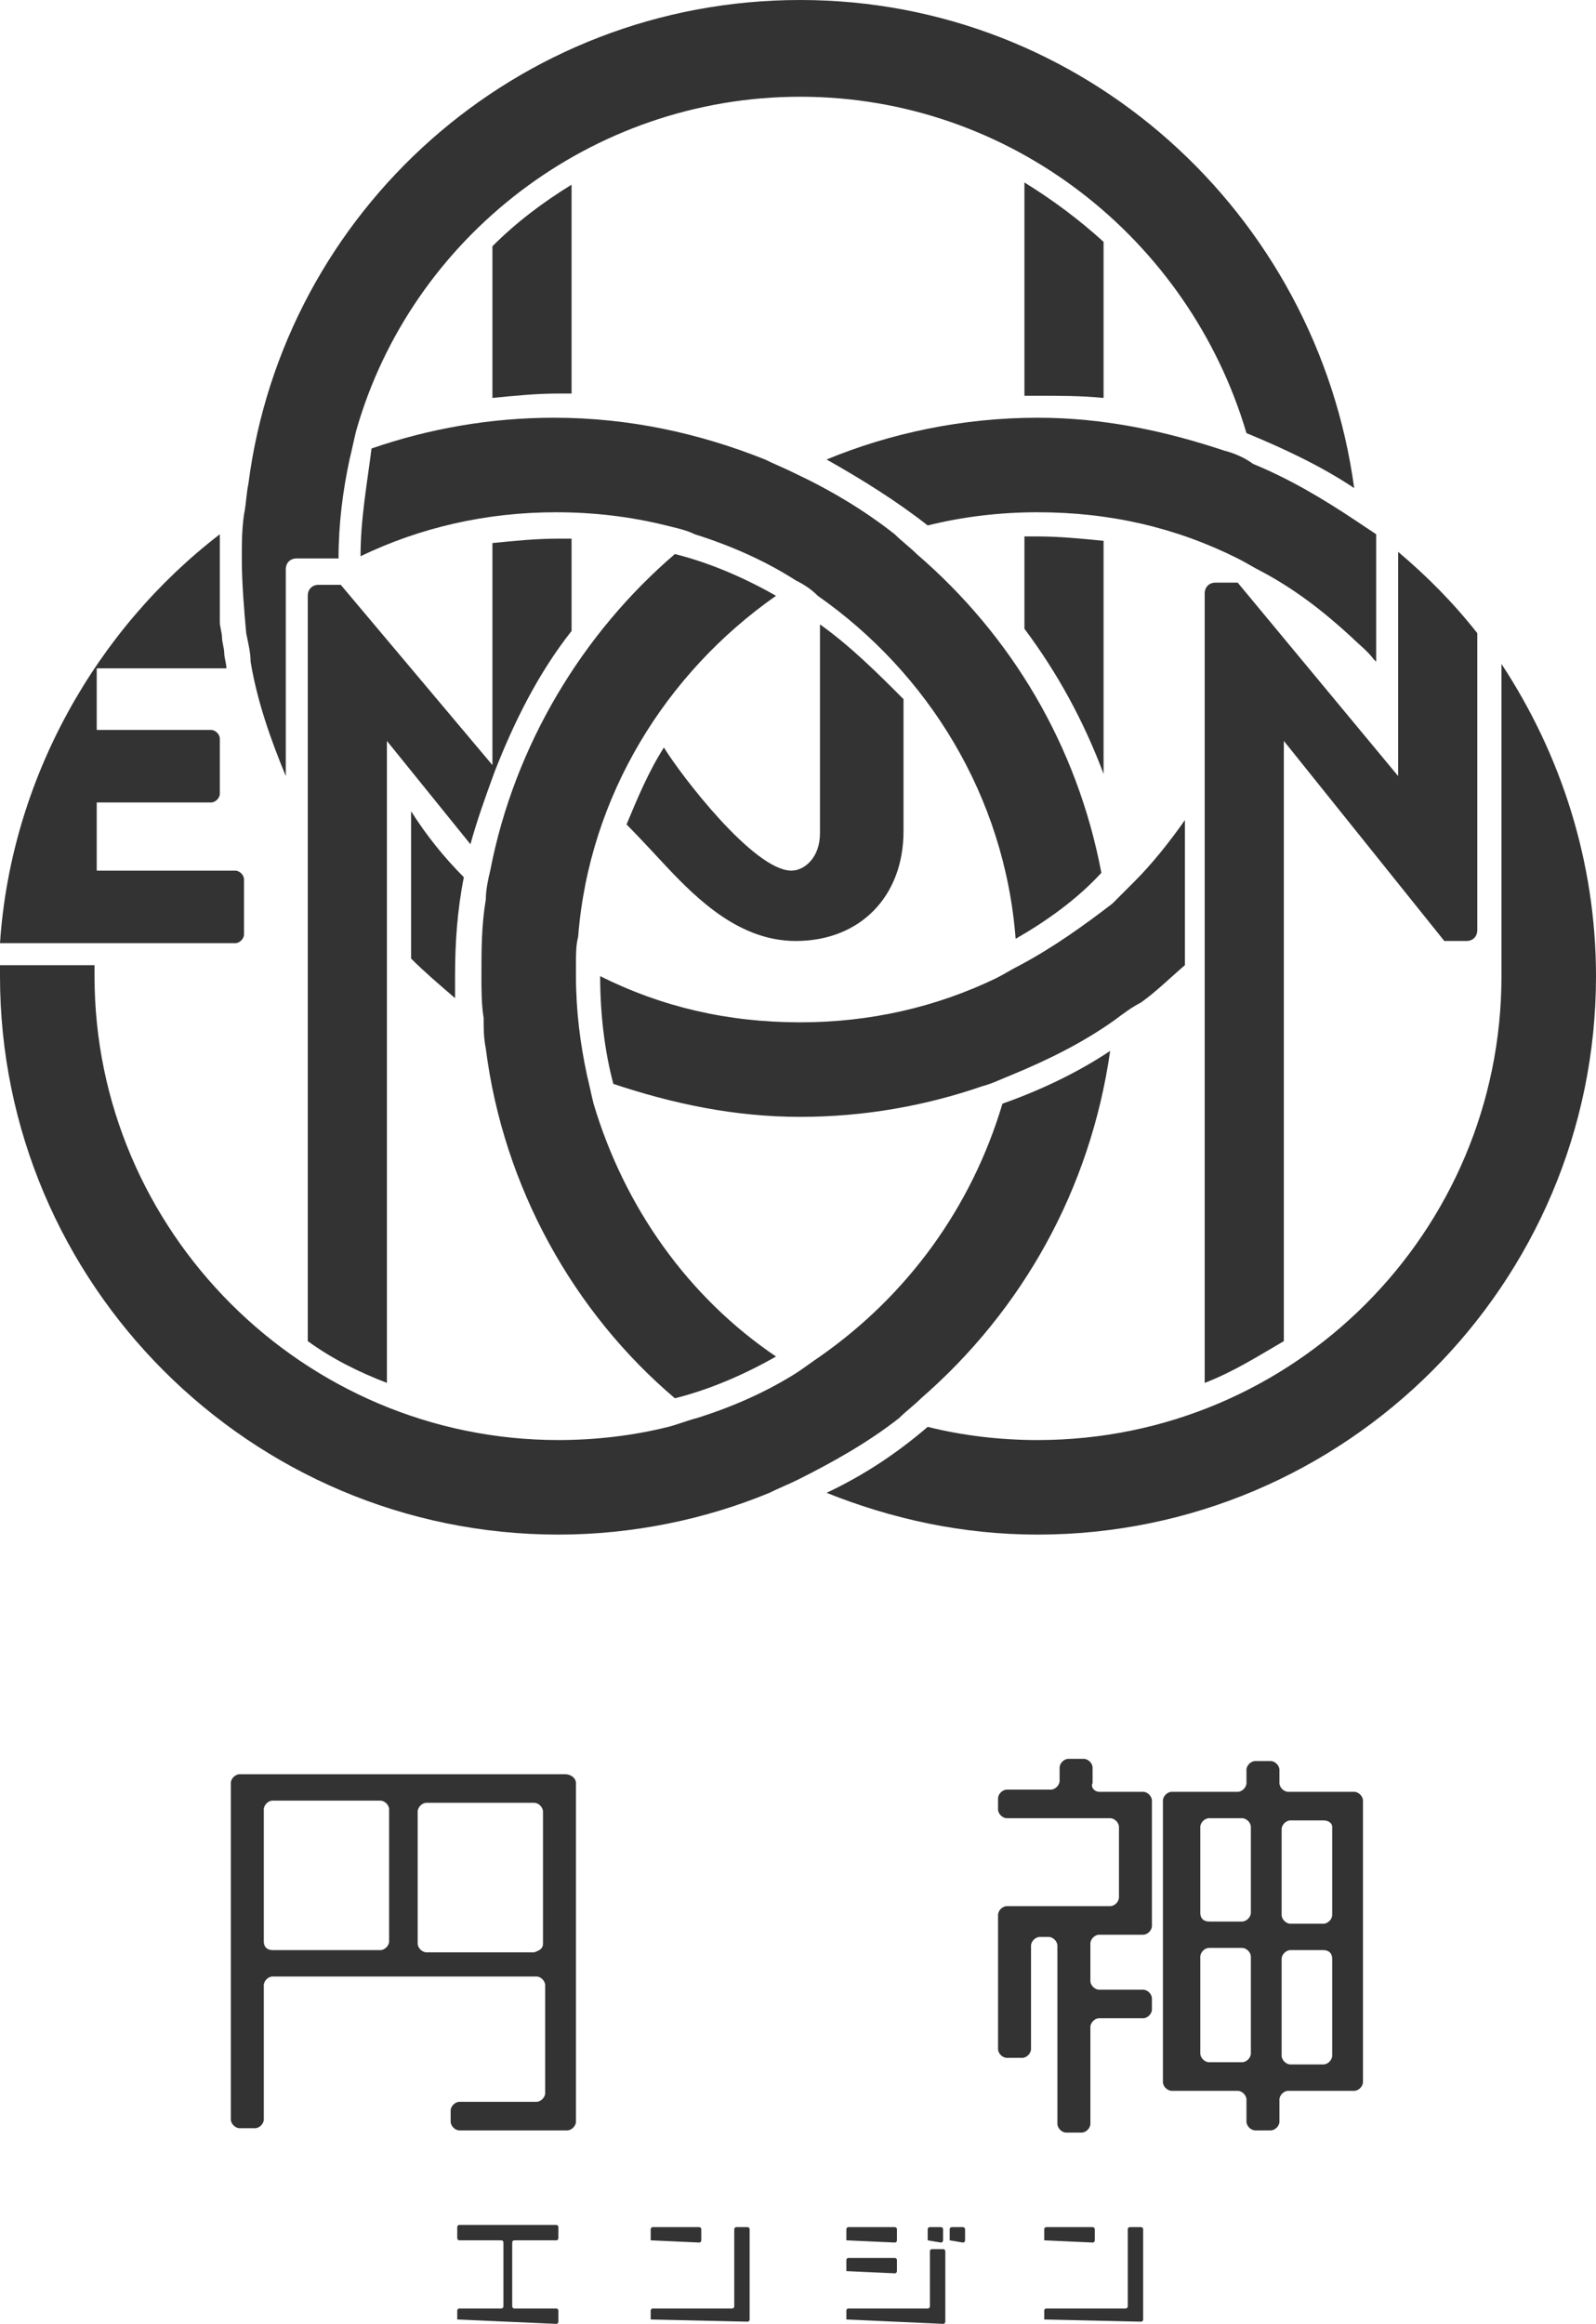 <?xml version="1.0" encoding="utf-8"?>
<!-- Generator: Adobe Illustrator 25.3.1, SVG Export Plug-In . SVG Version: 6.00 Build 0)  -->
<svg version="1.1" id="logo" xmlns="http://www.w3.org/2000/svg" xmlns:xlink="http://www.w3.org/1999/xlink" x="0px" y="0px"
	 viewBox="0 0 72.6 105.7" style="enable-background:new 0 0 72.6 105.7;" xml:space="preserve">
<style type="text/css">
	.st0{fill:#333333;}
</style>
<g>
	<g>
		<path class="st0" d="M26.2,81.1v15.4c0,0.2-0.2,0.4-0.4,0.4h-4.9c-0.2,0-0.4-0.2-0.4-0.4V96c0-0.2,0.2-0.4,0.4-0.4h3.5
			c0.2,0,0.4-0.2,0.4-0.4v-4.9c0-0.2-0.2-0.4-0.4-0.4h-12c-0.2,0-0.4,0.2-0.4,0.4v6.1c0,0.2-0.2,0.4-0.4,0.4h-0.7
			c-0.2,0-0.4-0.2-0.4-0.4V81.1c0-0.2,0.2-0.4,0.4-0.4h14.8C26,80.7,26.2,80.9,26.2,81.1z M12.4,88.7h4.9c0.2,0,0.4-0.2,0.4-0.4v-6
			c0-0.2-0.2-0.4-0.4-0.4h-4.9c-0.2,0-0.4,0.2-0.4,0.4v6C12,88.6,12.2,88.7,12.4,88.7z M24.7,88.4v-6c0-0.2-0.2-0.4-0.4-0.4h-4.9
			c-0.2,0-0.4,0.2-0.4,0.4v6c0,0.2,0.2,0.4,0.4,0.4h4.9C24.6,88.7,24.7,88.6,24.7,88.4z"/>
		<path class="st0" d="M50,81.5h2c0.2,0,0.4,0.2,0.4,0.4v5.7c0,0.2-0.2,0.4-0.4,0.4h-2c-0.2,0-0.4,0.2-0.4,0.4v1.7
			c0,0.2,0.2,0.4,0.4,0.4h2c0.2,0,0.4,0.2,0.4,0.4v0.5c0,0.2-0.2,0.4-0.4,0.4h-2c-0.2,0-0.4,0.2-0.4,0.4v4.4c0,0.2-0.2,0.4-0.4,0.4
			h-0.7c-0.2,0-0.4-0.2-0.4-0.4v-8.1c0-0.2-0.2-0.4-0.4-0.4h-0.4c-0.2,0-0.4,0.2-0.4,0.4v4.7c0,0.2-0.2,0.4-0.4,0.4h-0.7
			c-0.2,0-0.4-0.2-0.4-0.4v-6.1c0-0.2,0.2-0.4,0.4-0.4h4.7c0.2,0,0.4-0.2,0.4-0.4v-3.2c0-0.2-0.2-0.4-0.4-0.4h-4.7
			c-0.2,0-0.4-0.2-0.4-0.4v-0.5c0-0.2,0.2-0.4,0.4-0.4h2c0.2,0,0.4-0.2,0.4-0.4v-0.6c0-0.2,0.2-0.4,0.4-0.4h0.7
			c0.2,0,0.4,0.2,0.4,0.4v0.7C49.6,81.3,49.8,81.5,50,81.5z M61.6,95.1h-3c-0.2,0-0.4,0.2-0.4,0.4v1c0,0.2-0.2,0.4-0.4,0.4h-0.7
			c-0.2,0-0.4-0.2-0.4-0.4v-1c0-0.2-0.2-0.4-0.4-0.4h-3c-0.2,0-0.4-0.2-0.4-0.4V81.9c0-0.2,0.2-0.4,0.4-0.4h3c0.2,0,0.4-0.2,0.4-0.4
			v-0.6c0-0.2,0.2-0.4,0.4-0.4h0.7c0.2,0,0.4,0.2,0.4,0.4v0.6c0,0.2,0.2,0.4,0.4,0.4h3c0.2,0,0.4,0.2,0.4,0.4v12.8
			C62,94.9,61.8,95.1,61.6,95.1z M55,87.4h1.5c0.2,0,0.4-0.2,0.4-0.4v-3.9c0-0.2-0.2-0.4-0.4-0.4H55c-0.2,0-0.4,0.2-0.4,0.4V87
			C54.6,87.3,54.8,87.4,55,87.4z M56.9,93.4V89c0-0.2-0.2-0.4-0.4-0.4H55c-0.2,0-0.4,0.2-0.4,0.4v4.4c0,0.2,0.2,0.4,0.4,0.4h1.5
			C56.7,93.8,56.9,93.6,56.9,93.4z M60.2,82.8h-1.5c-0.2,0-0.4,0.2-0.4,0.4v3.9c0,0.2,0.2,0.4,0.4,0.4h1.5c0.2,0,0.4-0.2,0.4-0.4v-4
			C60.6,82.9,60.4,82.8,60.2,82.8z M60.2,88.7h-1.5c-0.2,0-0.4,0.2-0.4,0.4v4.4c0,0.2,0.2,0.4,0.4,0.4h1.5c0.2,0,0.4-0.2,0.4-0.4
			v-4.4C60.6,88.8,60.4,88.7,60.2,88.7z"/>
	</g>
	<g>
		<path class="st0" d="M16.4,25.3c2.7-1.3,5.7-2,8.9-2c1.7,0,3.4,0.2,5,0.6c0.4,0.1,0.9,0.2,1.3,0.4c1.6,0.5,3.2,1.2,4.6,2.1
			c0.4,0.2,0.7,0.4,1,0.7c5,3.5,8.5,9.1,9,15.6c1.4-0.8,2.8-1.8,3.9-3C49,33.9,46,28.9,41.7,25.2c-0.3-0.3-0.7-0.6-1-0.9
			c-1.4-1.1-2.9-2-4.6-2.8c-0.4-0.2-0.9-0.4-1.3-0.6c-3-1.2-6.2-1.9-9.6-1.9c-2.9,0-5.7,0.5-8.3,1.4C16.7,22,16.4,23.6,16.4,25.3z"
			/>
		<path class="st0" d="M22.1,47.7c0.8,6.3,4,12,8.6,15.9c1.6-0.4,3.2-1.1,4.6-1.9c-4-2.7-6.9-6.8-8.3-11.5c-0.1-0.4-0.2-0.9-0.3-1.3
			c-0.3-1.4-0.5-2.9-0.5-4.5c0-0.2,0-0.4,0-0.6c0-0.4,0-0.8,0.1-1.2c0.5-6.4,4-12,9-15.5c-1.4-0.8-3-1.5-4.6-1.9
			c-4.2,3.6-7.3,8.7-8.4,14.4c-0.1,0.4-0.2,0.9-0.2,1.3c-0.2,1.2-0.2,2.3-0.2,3.5c0,0.6,0,1.3,0.1,1.9C22,46.8,22,47.2,22.1,47.7z"
			/>
		<path class="st0" d="M37.3,28.4v9.5c0,1.1-0.7,1.7-1.3,1.7c-1.7,0-5-4.3-5.8-5.6c-0.7,1.1-1.2,2.3-1.7,3.5
			c0.7,0.7,1.7,1.8,1.8,1.9c1.5,1.6,3.4,3.4,5.9,3.4c2.9,0,4.9-2,4.9-5v-6C39.9,30.6,38.7,29.4,37.3,28.4z"/>
		<path class="st0" d="M44.7,49.4c0.4-0.1,0.8-0.3,1.3-0.5c1.7-0.7,3.3-1.5,4.7-2.5c0.4-0.3,0.8-0.6,1.2-0.8c0.7-0.5,1.3-1.1,2-1.7
			v-6.6c-0.7,1-1.5,2-2.3,2.8c-0.3,0.3-0.6,0.6-1,1c-1.3,1-2.7,2-4.2,2.8c-0.4,0.2-0.7,0.4-1.1,0.6c-2.7,1.3-5.7,2-8.9,2
			c-3.3,0-6.3-0.7-9.1-2.1c0,1.7,0.2,3.4,0.6,4.9c2.7,0.9,5.5,1.5,8.5,1.5C39.3,50.8,42.1,50.3,44.7,49.4z"/>
		<path class="st0" d="M55.7,20.5C53,19.6,50.2,19,47.2,19c-3.4,0-6.7,0.7-9.6,1.9c1.6,0.9,3.2,1.9,4.6,3c1.6-0.4,3.3-0.6,5-0.6
			c3.3,0,6.3,0.7,9.1,2.1c0.4,0.2,0.7,0.4,1.1,0.6c1.5,0.8,2.8,1.8,4.1,3c0.3,0.3,0.7,0.6,1,1c0,0,0,0,0.1,0.1v-5.8
			c-0.3-0.2-0.6-0.4-0.9-0.6c-1.5-1-3-1.9-4.7-2.6C56.6,20.8,56.1,20.6,55.7,20.5z"/>
		<path class="st0" d="M68.3,30.2v13.7l0,0c0,0.2,0,0.3,0,0.5c0,11.6-9.4,21.1-21.1,21.1c-1.7,0-3.4-0.2-5-0.6
			c-1.4,1.2-2.9,2.2-4.6,3c3,1.2,6.2,1.9,9.6,1.9c14,0,25.4-11.4,25.4-25.4C72.6,39.2,71,34.3,68.3,30.2z"/>
		<path class="st0" d="M41.9,63.6c4.6-4,7.7-9.5,8.6-15.8c-1.5,1-3.2,1.8-4.9,2.4c-1.4,4.7-4.3,8.7-8.3,11.5c-0.3,0.2-0.7,0.5-1,0.7
			c-1.4,0.9-3,1.6-4.6,2.1c-0.4,0.1-0.9,0.3-1.3,0.4c-1.6,0.4-3.3,0.6-5,0.6C13.8,65.5,4.3,56,4.3,44.4c0-0.2,0-0.3,0-0.5H0
			c0,0.2,0,0.3,0,0.5c0,14,11.4,25.4,25.4,25.4c3.4,0,6.7-0.7,9.6-1.9c0.4-0.2,0.9-0.4,1.3-0.6c1.6-0.8,3.2-1.7,4.6-2.8
			C41.2,64.2,41.6,63.9,41.9,63.6z"/>
		<path class="st0" d="M22.5,35.1c0.9-2.3,2-4.5,3.5-6.4v-4.2c-0.2,0-0.4,0-0.6,0c-1,0-2,0.1-3,0.2v10.1l-6.9-8.2h-1
			c-0.3,0-0.5,0.2-0.5,0.5V61c1.1,0.8,2.3,1.4,3.6,1.9V33.7l0,0l3.8,4.7C21.7,37.3,22.1,36.2,22.5,35.1z"/>
		<path class="st0" d="M11.4,30.1c0.3,1.8,0.9,3.5,1.6,5.2v-9.4c0-0.3,0.2-0.5,0.5-0.5h1.9l0,0c0-1.6,0.2-3.1,0.5-4.5
			c0.1-0.4,0.2-0.9,0.3-1.3c2.5-8.8,10.7-15.2,20.2-15.2c9.6,0,17.7,6.5,20.3,15.3c1.7,0.7,3.4,1.5,4.9,2.5C59.9,9.7,49.3,0,36.4,0
			S12.9,9.6,11.3,22c-0.1,0.5-0.1,0.9-0.2,1.4c-0.1,0.7-0.1,1.3-0.1,2c0,1.1,0.1,2.3,0.2,3.4C11.3,29.3,11.4,29.7,11.4,30.1z"/>
		<path class="st0" d="M50.2,18.1V11c-1.1-1-2.3-1.9-3.6-2.7V18c0.2,0,0.4,0,0.6,0C48.2,18,49.2,18,50.2,18.1z"/>
		<path class="st0" d="M47.2,24.4c-0.2,0-0.4,0-0.6,0v4.2c1.5,2,2.7,4.2,3.6,6.6V24.6C49.2,24.5,48.2,24.4,47.2,24.4z"/>
		<path class="st0" d="M18.7,36.9v6.7c0.6,0.6,1.3,1.2,2,1.8c0-0.3,0-0.7,0-1c0-1.5,0.1-3,0.4-4.5C20.2,39,19.4,38,18.7,36.9z"/>
		<path class="st0" d="M26,8.4c-1.3,0.8-2.5,1.7-3.6,2.8v6.9c1-0.1,2-0.2,3-0.2c0.2,0,0.4,0,0.6,0V8.4z"/>
		<path class="st0" d="M4.3,42.9h6.4c0.2,0,0.4-0.2,0.4-0.4V40c0-0.2-0.2-0.4-0.4-0.4H4.4v-3.1h5.2c0.2,0,0.4-0.2,0.4-0.4v-2.5
			c0-0.2-0.2-0.4-0.4-0.4H4.4v-2.8h5.9c0-0.2-0.1-0.5-0.1-0.7s-0.1-0.5-0.1-0.7S10,28.5,10,28.3c0-0.1,0-0.1,0-0.2
			c0-0.2,0-0.4,0-0.6c0-0.1,0-0.3,0-0.4l0,0l0,0c0-0.5,0-1.1,0-1.6c0-0.4,0-0.8,0-1.2C4.4,28.6,0.5,35.4,0,42.9h1.4
			C1.4,42.9,4.3,42.9,4.3,42.9z"/>
		<path class="st0" d="M56.3,26.5L56.3,26.5h-1c-0.3,0-0.5,0.2-0.5,0.5v35.9c1.3-0.5,2.4-1.2,3.6-1.9V33.7l0,0l7.3,9.1h1
			c0.3,0,0.5-0.2,0.5-0.5V28.8c-1.1-1.4-2.3-2.6-3.6-3.7v10.2l0,0L56.3,26.5L56.3,26.5z"/>
	</g>
	<g>
		<path class="st0" d="M42.2,101.9v-0.5c0,0,0-0.1,0.1-0.1h0.5c0,0,0.1,0,0.1,0.1v0.5c0,0,0,0.1-0.1,0.1L42.2,101.9
			C42.3,102,42.2,101.9,42.2,101.9z"/>
		<path class="st0" d="M43.2,101.9v-0.5c0,0,0-0.1,0.1-0.1h0.5c0,0,0.1,0,0.1,0.1v0.5c0,0,0,0.1-0.1,0.1L43.2,101.9
			C43.2,102,43.2,101.9,43.2,101.9z"/>
		<path class="st0" d="M38.5,105.5v-0.4c0,0,0-0.1,0.1-0.1h3.6c0,0,0.1,0,0.1-0.1v-2.5c0,0,0-0.1,0.1-0.1h0.5c0,0,0.1,0,0.1,0.1v3.2
			c0,0,0,0.1-0.1,0.1L38.5,105.5C38.5,105.6,38.5,105.6,38.5,105.5z"/>
		<path class="st0" d="M38.5,101.9v-0.5c0,0,0-0.1,0.1-0.1h2.1c0,0,0.1,0,0.1,0.1v0.5c0,0,0,0.1-0.1,0.1L38.5,101.9
			C38.5,102,38.5,101.9,38.5,101.9z"/>
		<path class="st0" d="M38.5,103.3v-0.5c0,0,0-0.1,0.1-0.1h2.1c0,0,0.1,0,0.1,0.1v0.5c0,0,0,0.1-0.1,0.1L38.5,103.3
			C38.5,103.4,38.5,103.3,38.5,103.3z"/>
		<path class="st0" d="M20.8,105.5v-0.4c0,0,0-0.1,0.1-0.1h1.9c0,0,0.1,0,0.1-0.1V102c0,0,0-0.1-0.1-0.1h-1.9c0,0-0.1,0-0.1-0.1
			v-0.5c0,0,0-0.1,0.1-0.1h4.4c0,0,0.1,0,0.1,0.1v0.5c0,0,0,0.1-0.1,0.1h-1.9c0,0-0.1,0-0.1,0.1v2.9c0,0,0,0.1,0.1,0.1h1.9
			c0,0,0.1,0,0.1,0.1v0.5c0,0,0,0.1-0.1,0.1L20.8,105.5C20.8,105.6,20.8,105.6,20.8,105.5z"/>
		<path class="st0" d="M47.5,101.9v-0.5c0,0,0-0.1,0.1-0.1h2.1c0,0,0.1,0,0.1,0.1v0.5c0,0,0,0.1-0.1,0.1L47.5,101.9
			C47.5,102,47.5,101.9,47.5,101.9z"/>
		<path class="st0" d="M47.5,105.5v-0.4c0,0,0-0.1,0.1-0.1h3.6c0,0,0.1,0,0.1-0.1v-3.5c0,0,0-0.1,0.1-0.1h0.5c0,0,0.1,0,0.1,0.1v4.1
			c0,0,0,0.1-0.1,0.1L47.5,105.5C47.5,105.6,47.5,105.6,47.5,105.5z"/>
		<path class="st0" d="M29.6,101.9v-0.5c0,0,0-0.1,0.1-0.1h2.1c0,0,0.1,0,0.1,0.1v0.5c0,0,0,0.1-0.1,0.1L29.6,101.9
			C29.6,102,29.6,101.9,29.6,101.9z"/>
		<path class="st0" d="M29.6,105.5v-0.4c0,0,0-0.1,0.1-0.1h3.6c0,0,0.1,0,0.1-0.1v-3.5c0,0,0-0.1,0.1-0.1H34c0,0,0.1,0,0.1,0.1v4.1
			c0,0,0,0.1-0.1,0.1L29.6,105.5C29.6,105.6,29.6,105.6,29.6,105.5z"/>
	</g>
</g>
</svg>
